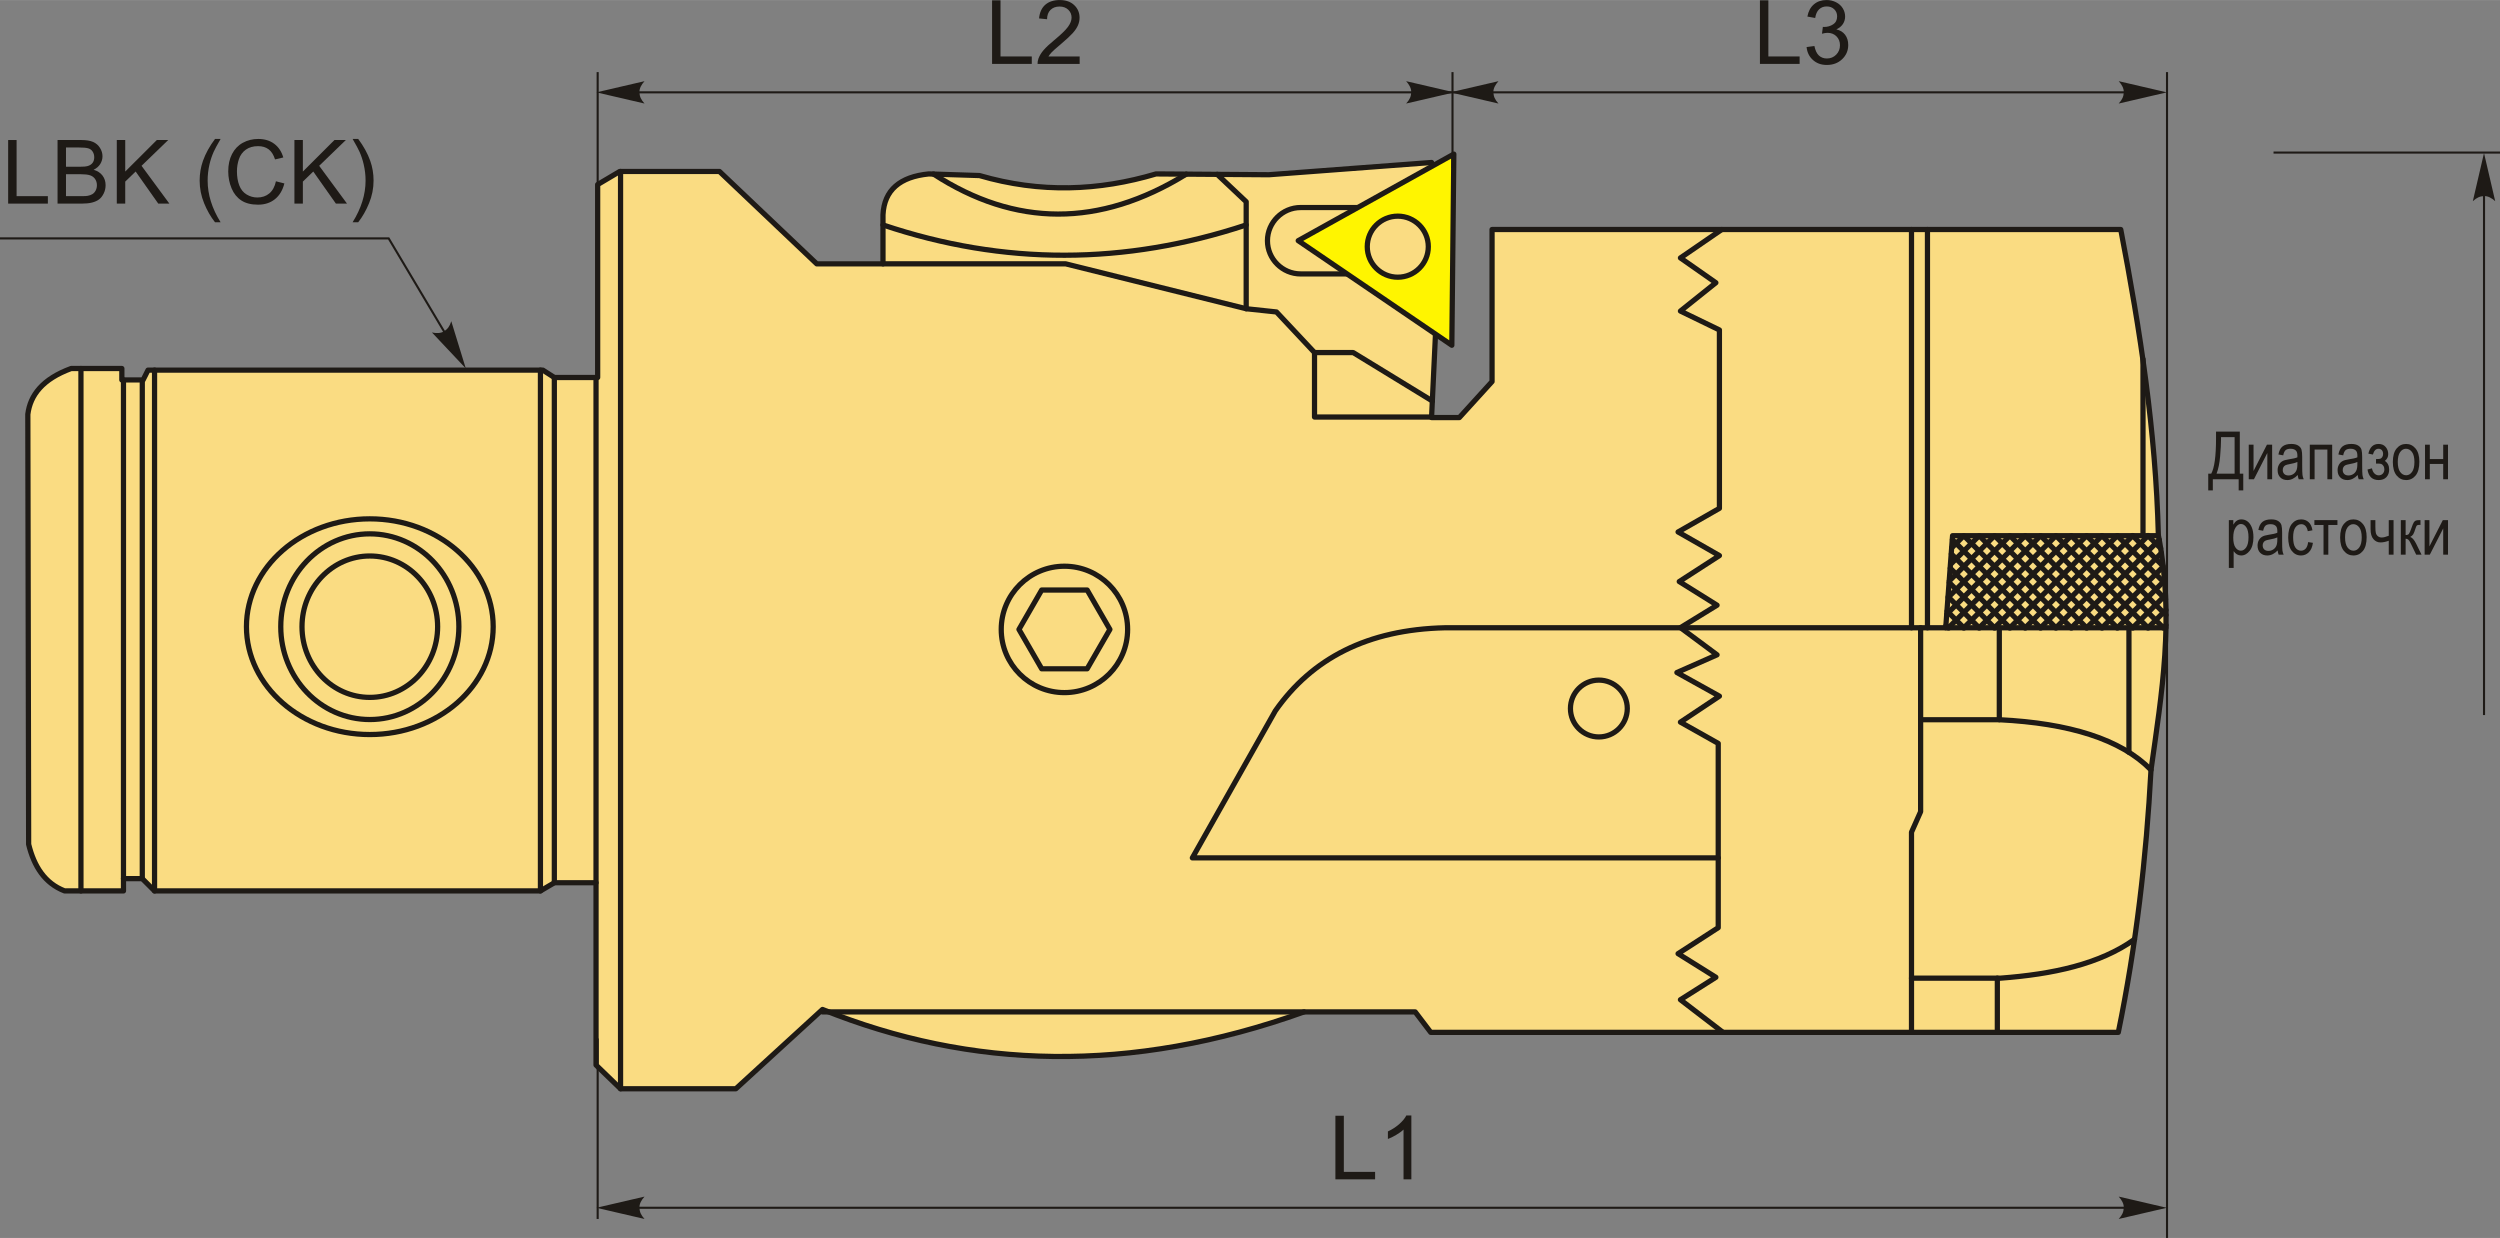 <?xml version="1.0" encoding="UTF-8"?>
<!DOCTYPE svg PUBLIC "-//W3C//DTD SVG 1.1//EN" "http://www.w3.org/Graphics/SVG/1.1/DTD/svg11.dtd">
<!-- Creator: CorelDRAW 2018 (64-Bit) -->
<svg xmlns="http://www.w3.org/2000/svg" xml:space="preserve" width="2815px" height="1394px" version="1.1" style="shape-rendering:geometricPrecision; text-rendering:geometricPrecision; image-rendering:optimizeQuality; fill-rule:evenodd; clip-rule:evenodd"
viewBox="0 0 2784.01 1378.54"
 xmlns:xlink="http://www.w3.org/1999/xlink">
 <rect x="0" y="0" width="2784.01" height="1378.54" fill="#808080" stroke="none"/>
 <defs>
  <style type="text/css">
   <![CDATA[
    .str1 {stroke:#1E1A16;stroke-width:2.34;stroke-miterlimit:22.926}
    .str0 {stroke:#1E1A16;stroke-width:5.84;stroke-linecap:round;stroke-linejoin:round;stroke-miterlimit:22.926}
    .fil1 {fill:none}
    .fil2 {fill:#FFF500}
    .fil0 {fill:#FADC82}
    .fil4 {fill:#1E1A16;fill-rule:nonzero}
    .fil3 {fill:#1E1A16;fill-rule:nonzero}
   ]]>
  </style>
 </defs>
 <g id="Layer_x0020_1">
  <g id="_2594867633328">
   <g>
    <path class="fil0 str0" d="M31.9 940.17l-0.91 -478.88c2.72,-21.45 16.41,-39.24 48.26,-50.98l56.44 0 0 12.74 23.67 0 5.46 -10.92 439.74 0 12.75 8.19 48.25 0 0 -214.86 24.58 -14.57 111.07 0 108.34 102.88 73.75 0 0 -54.63c1.36,-27.67 19.02,-42.32 50.98,-45.52l56.45 1.82c67.7,19.82 133.03,17.12 196.65,-1.82l125.64 0.91 181.17 -13.65 4.55 187.55 -4.55 96.5 30.96 0 36.41 -40.06 0 -169.34 700.12 0c21.53,111.82 38.99,224.54 41.88,340.5 18.15,92.32 3.7,176.48 -8.19,261.29 -5.23,97.99 -16.54,195.48 -36.42,292.25l-765.67 0 -17.3 -22.76 -123.81 0c-193.46,69.39 -371.23,63.81 -536.24,-2.73l-96.51 88.31 -128.37 0 -27.31 -26.4 0 -203.03 -46.43 0 -15.48 9.11 -429.72 0 -13.66 -13.66 -20.94 0 0 13.66 -65.55 0c-22.11,-8.54 -34.02,-27.29 -40.06,-51.9z"/>
    <line class="fil1 str0" x1="90.14" y1="992.07" x2="90.14" y2= "410.31" />
    <line class="fil1 str0" x1="137.51" y1="978.41" x2="137.51" y2= "423.05" />
    <line class="fil1 str0" x1="158.45" y1="978.41" x2="158.45" y2= "424.24" />
    <line class="fil1 str0" x1="172.11" y1="992.07" x2="172.11" y2= "412.13" />
    <line class="fil1 str0" x1="663.74" y1="982.96" x2="663.74" y2= "420.32" />
    <line class="fil1 str0" x1="617.31" y1="982.96" x2="617.31" y2= "420.32" />
    <line class="fil1 str0" x1="601.83" y1="992.07" x2="601.83" y2= "412.13" />
    <ellipse class="fil1 str0" cx="411.83" cy="697.83" rx="137.38" ry="120.1"/>
    <ellipse class="fil1 str0" cx="411.83" cy="697.83" rx="99.17" ry="103.39"/>
    <ellipse class="fil1 str0" cx="411.83" cy="697.83" rx="75.52" ry="78.73"/>
    <line class="fil1 str0" x1="691.05" y1="1212.39" x2="691.05" y2= "190.89" />
    <line class="fil1 str0" x1="1452.17" y1="1126.81" x2="915.93" y2= "1126.81" />
    <polyline class="fil1 str0" points="1918.7,1149.57 1871.34,1113.24 1910.8,1088.25 1868.71,1061.94 1913.43,1033 1913.43,827.8 1871.34,804.12 1914.75,775.18 1867.39,748.87 1912.12,729.14 1871.34,698.88 1912.12,673.89 1870.02,647.58 1914.75,618.65 1868.71,592.34 1914.75,566.03 1914.75,367.4 1871.34,346.35 1910.8,314.78 1871.34,287.16 1917.38,255.53 "/>
    <circle class="fil1 str0" cx="1185.35" cy="700.86" r="70.37"/>
    <polygon class="fil1 str0" points="1160.03,657 1185.35,657 1210.67,657 1223.33,678.93 1235.99,700.86 1223.33,722.79 1210.67,744.72 1185.35,744.72 1160.03,744.72 1147.37,722.79 1134.71,700.86 1147.37,678.93 "/>
    <path class="fil1 str0" d="M1913.43 955.27l-585.62 0 92.45 -163.79c40.78,-58.23 102.58,-90.5 188.91,-92.45l802.73 0"/>
    <circle class="fil1 str0" cx="1780.5" cy="788.96" r="31.65"/>
    <polyline class="fil1 str0" points="983.3,293.77 1186.78,293.77 1387.76,343.75 1421.5,347.34 1463.85,392.56 1463.85,464.34 1594.19,464.34 "/>
    <polyline class="fil1 str0" points="1463.85,392.56 1506.92,392.56 1595.06,446.49 "/>
    <polyline class="fil1 str0" points="1387.76,343.75 1387.76,224.6 1355.47,194.12 "/>
    <path class="fil1 str0" d="M983.3 250.44c134.82,45.34 269.64,44.62 404.46,0"/>
    <path class="fil1 str0" d="M1039.61 193.8c90.94,59.05 184.71,59.69 281.39,0.07"/>
    <path class="fil1 str0" d="M1524.03 304.99l-75.61 0c-20.34,0 -36.97,-16.63 -36.97,-36.97l0 0c0,-20.33 16.63,-36.96 36.97,-36.96l90.8 0"/>
    <path class="fil2 str0" d="M1616.76 384.4l-171.05 -116.45 173.27 -96.39 -2.22 212.84zm-60.18 -143.75c18.77,0 33.99,15.22 33.99,33.99 0,18.77 -15.22,33.99 -33.99,33.99 -18.77,0 -33.99,-15.22 -33.99,-33.99 0,-18.77 15.22,-33.99 33.99,-33.99z"/>
    <polyline class="fil1 str0" points="2128.65,1149.57 2128.65,926.68 2138.81,903.82 2138.81,699.03 "/>
    <line class="fil1 str0" x1="2128.65" y1="255.53" x2="2128.65" y2= "699.03" />
    <line class="fil1 str0" x1="2146.43" y1="255.53" x2="2146.43" y2= "699.03" />
    <polyline class="fil1 str0" points="2166.75,699.03 2174.37,596.5 2403.39,596.5 "/>
    <line class="fil1 str0" x1="2386.45" y1="596.5" x2="2386.45" y2= "399.86" />
    <path class="fil1 str0" d="M2138.81 801.43l87.63 0c77.62,3.88 135.34,21.53 168.93,55.89"/>
    <line class="fil1 str0" x1="2226.44" y1="801.43" x2="2226.44" y2= "699.03" />
    <line class="fil1 str0" x1="2370.8" y1="837.7" x2="2370.8" y2= "699.03" />
    <path class="fil1 str0" d="M2128.65 1089.23l99.06 0c58.23,-4.37 110.7,-15.59 149.32,-43.25"/>
    <line class="fil1 str0" x1="2224.24" y1="1149.57" x2="2224.24" y2= "1089.23" />
    <path class="fil1 str0" d="M2167.13 696.36l2.93 2.94m238.88 0l3.14 -3.15m-243.77 -15.7l18.85 18.85m204.69 0l20.1 -20.11m-242.46 -14.65l34.76 34.76m170.5 0l36.6 -36.6m-240.68 -14.07l50.67 50.67m136.32 0l52.63 -52.63m-238.43 -13.95l66.58 66.58m102.12 0l68.23 -68.23m-235.75 -14.26l82.49 82.49m67.94 0l83.41 -83.41m-232.66 -15l98.4 98.41m33.76 0l98.19 -98.19m-217.41 -4.37l102.56 102.56m-0.44 0l102.98 -102.98m-188.04 0.38l102.59 102.6m-34.62 0l102.94 -102.94m-153.85 0.31l102.63 102.63m-68.81 0l102.9 -102.91m-119.66 0.24l102.66 102.67m-103 0l102.87 -102.87m-85.47 0.17l102.69 102.7m-137.18 0l102.83 -102.84m-51.28 0.11l102.73 102.73m-171.38 0l102.81 -102.8m-17.1 0.03l102.76 102.77m-205.56 0l102.77 -102.77m17.08 -0.03l102.81 102.8m-239.75 0l102.73 -102.73m51.27 -0.11l88.42 88.42m-243.99 -1.11l87.17 -87.17m85.46 -0.17l70.87 70.87m-242.12 -2l68.66 -68.66m119.65 -0.25l52.73 52.73m-239.67 -2.28l50.16 -50.17m153.84 -0.31l33.89 33.89m-236.52 -1.88l31.67 -31.67m188.02 -0.38l14.22 14.23m-232.54 -0.65l13.17 -13.16"/>
   </g>
   <line class="fil1 str1" x1="2766.22" y1="180.61" x2="2766.22" y2= "796.24" />
   <path id="стрелка.cdr" class="fil3" d="M2766.2 170.39l12.47 53.59c-3.86,-3.51 -8.13,-5.85 -12.45,-5.68 -4.6,0.2 -8.07,1.67 -12.48,5.68l12.46 -53.59z"/>
   <path class="fil4" d="M2467.78 480.54l26.48 0 0 46.88 3.85 0 0 18.62 -5.11 0 0 -12.39 -28.78 0 0 12.39 -5.12 0 0 -18.62 3.34 0c3.56,-6.43 5.34,-19.47 5.34,-39.12l0 -7.76zm20.69 6.23l-15.13 0 0 2.72c0,4.47 -0.32,10.62 -0.98,18.42 -0.64,7.8 -1.98,14.3 -3.99,19.51l20.1 0 0 -40.65z"/>
   <polygon id="1" class="fil4" points="2504.21,495.15 2509.55,495.15 2509.55,524.43 2524.47,495.15 2530.25,495.15 2530.25,533.65 2524.91,533.65 2524.91,504.37 2509.98,533.65 2504.21,533.65 "/>
   <path id="2" class="fil4" d="M2558.77 528.91c-1.79,1.87 -3.65,3.27 -5.58,4.21 -1.94,0.95 -3.94,1.42 -6.02,1.42 -3.29,0 -5.91,-0.99 -7.86,-2.98 -1.97,-1.98 -2.94,-4.65 -2.94,-8.01 0,-2.23 0.45,-4.19 1.38,-5.91 0.92,-1.72 2.18,-3.07 3.77,-4.03 1.6,-0.97 4.02,-1.68 7.26,-2.14 4.35,-0.62 7.55,-1.36 9.58,-2.23l0.04 -1.66c0,-2.65 -0.47,-4.51 -1.41,-5.58 -1.32,-1.55 -3.36,-2.32 -6.11,-2.32 -2.48,0 -4.34,0.51 -5.57,1.54 -1.23,1.03 -2.13,2.97 -2.71,5.8l-5.34 -0.97c0.75,-4.09 2.26,-7.05 4.55,-8.92 2.28,-1.87 5.56,-2.8 9.81,-2.8 3.32,0 5.91,0.62 7.8,1.87 1.88,1.24 3.08,2.78 3.58,4.61 0.49,1.85 0.74,4.52 0.74,8.04l0 8.69c0,6.08 0.11,9.92 0.34,11.5 0.23,1.57 0.68,3.11 1.36,4.61l-5.56 0c-0.57,-1.32 -0.94,-2.91 -1.11,-4.74zm-0.41 -14.55c-1.95,0.97 -4.87,1.78 -8.74,2.45 -2.25,0.38 -3.82,0.83 -4.71,1.32 -0.9,0.5 -1.6,1.2 -2.09,2.1 -0.49,0.91 -0.74,1.96 -0.74,3.14 0,1.84 0.57,3.31 1.7,4.41 1.14,1.1 2.71,1.64 4.71,1.64 1.92,0 3.65,-0.49 5.21,-1.48 1.56,-0.99 2.73,-2.32 3.5,-3.97 0.78,-1.65 1.16,-4.06 1.16,-7.22l0 -2.39z"/>
   <polygon id="3" class="fil4" points="2572.2,495.15 2597.12,495.15 2597.12,533.65 2591.78,533.65 2591.78,500.57 2577.54,500.57 2577.54,533.65 2572.2,533.65 "/>
   <path id="4" class="fil4" d="M2625.55 528.91c-1.79,1.87 -3.64,3.27 -5.57,4.21 -1.94,0.95 -3.95,1.42 -6.02,1.42 -3.29,0 -5.91,-0.99 -7.87,-2.98 -1.96,-1.98 -2.94,-4.65 -2.94,-8.01 0,-2.23 0.46,-4.19 1.39,-5.91 0.91,-1.72 2.17,-3.07 3.77,-4.03 1.59,-0.97 4.02,-1.68 7.26,-2.14 4.35,-0.62 7.55,-1.36 9.58,-2.23l0.03 -1.66c0,-2.65 -0.47,-4.51 -1.41,-5.58 -1.32,-1.55 -3.36,-2.32 -6.1,-2.32 -2.49,0 -4.34,0.51 -5.58,1.54 -1.22,1.03 -2.13,2.97 -2.71,5.8l-5.34 -0.97c0.76,-4.09 2.26,-7.05 4.55,-8.92 2.29,-1.87 5.57,-2.8 9.82,-2.8 3.31,0 5.91,0.62 7.8,1.87 1.88,1.24 3.08,2.78 3.57,4.61 0.5,1.85 0.74,4.52 0.74,8.04l0 8.69c0,6.08 0.12,9.92 0.35,11.5 0.22,1.57 0.68,3.11 1.36,4.61l-5.56 0c-0.57,-1.32 -0.94,-2.91 -1.12,-4.74zm-0.4 -14.55c-1.96,0.97 -4.87,1.78 -8.75,2.45 -2.24,0.38 -3.81,0.83 -4.71,1.32 -0.9,0.5 -1.59,1.2 -2.08,2.1 -0.5,0.91 -0.75,1.96 -0.75,3.14 0,1.84 0.57,3.31 1.71,4.41 1.14,1.1 2.71,1.64 4.71,1.64 1.92,0 3.65,-0.49 5.21,-1.48 1.55,-0.99 2.73,-2.32 3.49,-3.97 0.78,-1.65 1.17,-4.06 1.17,-7.22l0 -2.39z"/>
   <path id="5" class="fil4" d="M2645.95 516.22l0 -5.05c2.23,-0.02 3.75,-0.13 4.54,-0.32 0.79,-0.2 1.55,-0.78 2.26,-1.73 0.71,-0.95 1.07,-2.16 1.07,-3.65 0,-1.78 -0.47,-3.2 -1.41,-4.24 -0.96,-1.04 -2.18,-1.55 -3.67,-1.55 -3,0 -5.07,2.15 -6.27,6.45l-5.05 -1.01c1.61,-7.19 5.42,-10.79 11.41,-10.79 3.32,0 5.93,1.12 7.83,3.35 1.92,2.23 2.87,4.91 2.87,8.04 0,3.02 -1.25,5.51 -3.75,7.49 3.19,2.1 4.79,5.33 4.79,9.68 0,3.46 -1.03,6.27 -3.07,8.42 -2.04,2.15 -4.9,3.23 -8.57,3.23 -7.14,0 -11.3,-3.92 -12.47,-11.75l4.97 -1.31c0.46,2.45 1.38,4.37 2.77,5.74 1.4,1.37 2.98,2.05 4.76,2.05 1.83,0 3.32,-0.63 4.5,-1.88 1.17,-1.25 1.77,-2.83 1.77,-4.77 0,-1.56 -0.37,-2.87 -1.12,-3.94 -0.74,-1.09 -1.53,-1.77 -2.35,-2.07 -0.82,-0.28 -2.18,-0.43 -4.08,-0.43l-1.73 0.04z"/>
   <path id="6" class="fil4" d="M2664.68 514.44c0,-6.64 1.4,-11.65 4.18,-15.04 2.78,-3.37 6.32,-5.07 10.59,-5.07 4.2,0 7.7,1.7 10.53,5.07 2.82,3.39 4.23,8.26 4.23,14.64 0,6.9 -1.39,12.04 -4.17,15.43 -2.77,3.38 -6.31,5.07 -10.59,5.07 -4.22,0 -7.74,-1.69 -10.55,-5.09 -2.81,-3.39 -4.22,-8.4 -4.22,-15.01zm5.49 -0.03c0,5 0.91,8.71 2.71,11.14 1.81,2.44 4.04,3.65 6.71,3.65 2.5,0 4.65,-1.23 6.44,-3.69 1.8,-2.46 2.69,-6.15 2.69,-11.1 0,-4.96 -0.91,-8.65 -2.71,-11.09 -1.81,-2.43 -4.04,-3.64 -6.71,-3.64 -2.53,0 -4.68,1.22 -6.46,3.67 -1.78,2.43 -2.67,6.13 -2.67,11.06z"/>
   <polygon id="7" class="fil4" points="2700.51,495.15 2705.85,495.15 2705.85,511.17 2720.76,511.17 2720.76,495.15 2726.1,495.15 2726.1,533.65 2720.76,533.65 2720.76,516.59 2705.85,516.59 2705.85,533.65 2700.51,533.65 "/>
   <path id="8" class="fil4" d="M2482.05 632.41l0 -53.27 4.97 0 0 5.06c1.2,-2.08 2.54,-3.57 4.01,-4.49 1.47,-0.92 3.15,-1.38 5.04,-1.38 2.49,0 4.73,0.74 6.72,2.21 2,1.47 3.6,3.71 4.82,6.72 1.21,3 1.82,6.62 1.82,10.85 0,6.54 -1.38,11.58 -4.11,15.12 -2.74,3.54 -5.94,5.3 -9.64,5.3 -1.65,0 -3.17,-0.42 -4.6,-1.26 -1.42,-0.84 -2.65,-2.04 -3.68,-3.57l0 18.71 -5.35 0zm4.91 -33.74c0,4.97 0.83,8.64 2.49,10.99 1.65,2.36 3.66,3.53 6.01,3.53 2.25,0 4.22,-1.22 5.92,-3.66 1.7,-2.43 2.56,-6.2 2.56,-11.3 0,-5.03 -0.83,-8.75 -2.49,-11.16 -1.65,-2.41 -3.66,-3.62 -6.03,-3.62 -2.14,0 -4.08,1.3 -5.84,3.89 -1.74,2.6 -2.62,6.37 -2.62,11.33z"/>
   <path id="9" class="fil4" d="M2536.43 612.91c-1.8,1.87 -3.65,3.26 -5.58,4.2 -1.94,0.95 -3.94,1.42 -6.02,1.42 -3.29,0 -5.91,-0.99 -7.86,-2.98 -1.97,-1.97 -2.94,-4.64 -2.94,-8.01 0,-2.22 0.45,-4.19 1.38,-5.91 0.92,-1.72 2.18,-3.06 3.77,-4.03 1.6,-0.96 4.02,-1.68 7.26,-2.14 4.35,-0.61 7.55,-1.36 9.58,-2.22l0.04 -1.67c0,-2.65 -0.47,-4.5 -1.41,-5.58 -1.33,-1.54 -3.37,-2.32 -6.11,-2.32 -2.48,0 -4.34,0.52 -5.58,1.55 -1.22,1.02 -2.12,2.96 -2.7,5.79l-5.34 -0.96c0.75,-4.09 2.26,-7.06 4.55,-8.93 2.28,-1.86 5.56,-2.79 9.81,-2.79 3.31,0 5.91,0.62 7.8,1.87 1.88,1.23 3.08,2.78 3.58,4.61 0.49,1.84 0.74,4.51 0.74,8.03l0 8.69c0,6.09 0.11,9.92 0.34,11.5 0.23,1.57 0.68,3.12 1.36,4.61l-5.56 0c-0.57,-1.32 -0.94,-2.9 -1.11,-4.73zm-0.41 -14.55c-1.95,0.96 -4.87,1.78 -8.74,2.44 -2.25,0.39 -3.82,0.83 -4.71,1.33 -0.9,0.49 -1.6,1.2 -2.09,2.1 -0.5,0.9 -0.74,1.95 -0.74,3.14 0,1.83 0.57,3.3 1.7,4.4 1.14,1.1 2.71,1.65 4.71,1.65 1.92,0 3.65,-0.5 5.21,-1.49 1.56,-0.99 2.73,-2.31 3.5,-3.97 0.78,-1.64 1.16,-4.05 1.16,-7.22l0 -2.38z"/>
   <path id="10" class="fil4" d="M2570.33 603.62l5.34 0.82c-0.61,4.57 -2.13,8.07 -4.55,10.48 -2.44,2.41 -5.36,3.61 -8.75,3.61 -4.15,0 -7.55,-1.69 -10.22,-5.09 -2.67,-3.39 -4,-8.41 -4,-15.05 0,-6.68 1.35,-11.7 4.04,-15.04 2.71,-3.35 6.17,-5.02 10.4,-5.02 3.27,0 6.02,1.01 8.26,3.04 2.23,2.03 3.67,5.07 4.3,9.12l-5.19 0.97c-0.51,-2.61 -1.39,-4.56 -2.65,-5.85 -1.26,-1.3 -2.77,-1.94 -4.54,-1.94 -2.63,0 -4.81,1.16 -6.54,3.5 -1.73,2.34 -2.59,6.04 -2.59,11.11 0,5.26 0.82,9.05 2.47,11.39 1.64,2.35 3.74,3.52 6.32,3.52 2.02,0 3.74,-0.78 5.18,-2.32 1.42,-1.56 2.33,-3.97 2.72,-7.25z"/>
   <polygon id="11" class="fil4" points="2577.31,579.14 2602.98,579.14 2602.98,584.56 2592.82,584.56 2592.82,617.64 2587.48,617.64 2587.48,584.56 2577.31,584.56 "/>
   <path id="12" class="fil4" d="M2605.98 598.43c0,-6.64 1.4,-11.64 4.18,-15.03 2.78,-3.38 6.32,-5.07 10.58,-5.07 4.21,0 7.71,1.69 10.54,5.07 2.82,3.39 4.23,8.26 4.23,14.64 0,6.89 -1.39,12.04 -4.17,15.43 -2.77,3.37 -6.31,5.06 -10.6,5.06 -4.21,0 -7.74,-1.69 -10.54,-5.09 -2.81,-3.39 -4.22,-8.39 -4.22,-15.01zm5.49 -0.02c0,4.99 0.9,8.7 2.71,11.14 1.8,2.43 4.04,3.64 6.71,3.64 2.5,0 4.65,-1.22 6.44,-3.68 1.8,-2.46 2.69,-6.16 2.69,-11.1 0,-4.96 -0.91,-8.66 -2.71,-11.09 -1.81,-2.44 -4.04,-3.65 -6.71,-3.65 -2.53,0 -4.68,1.22 -6.46,3.67 -1.78,2.44 -2.67,6.13 -2.67,11.07z"/>
   <path id="13" class="fil4" d="M2639.88 579.14l5.34 0 0 7.27c0,3.19 0.18,5.52 0.51,6.98 0.33,1.46 1.09,2.67 2.28,3.65 1.17,0.97 2.58,1.47 4.22,1.47 2.04,0 4.68,-0.66 7.9,-1.96l0 -17.41 5.34 0 0 38.5 -5.34 0 0 -15.52c-3.3,1.24 -6.38,1.88 -9.22,1.88 -3.1,0 -5.72,-1.23 -7.85,-3.68 -2.11,-2.46 -3.18,-6.15 -3.18,-11.1l0 -10.08z"/>
   <path id="14" class="fil4" d="M2673.57 579.14l5.34 0 0 16.62c1.71,0 2.91,-0.41 3.6,-1.21 0.68,-0.82 1.69,-3.12 3.02,-6.94 1.02,-3.06 1.88,-5.08 2.54,-6.05 0.66,-0.98 1.41,-1.64 2.24,-1.94 0.83,-0.31 2.28,-0.48 4.35,-0.48l0.8 0 0 5.35 -1.58 -0.04c-1.12,0 -1.92,0.21 -2.41,0.64 -0.47,0.43 -0.87,1.23 -1.22,2.35 -1.22,3.88 -2.18,6.38 -2.88,7.49 -0.71,1.12 -1.82,2.09 -3.34,2.95 2.3,0.75 4.55,3.36 6.74,7.83l5.87 11.93 -5.95 0 -5.74 -11.86c-1.14,-2.45 -2.13,-4.05 -2.98,-4.8 -0.87,-0.76 -1.88,-1.14 -3.06,-1.14l0 17.8 -5.34 0 0 -38.5z"/>
   <polygon id="15" class="fil4" points="2700.08,579.14 2705.42,579.14 2705.42,608.42 2720.34,579.14 2726.11,579.14 2726.11,617.64 2720.77,617.64 2720.77,588.37 2705.85,617.64 2700.08,617.64 "/>
   <line class="fil1 str1" x1="2784.01" y1="169.84" x2="2531.82" y2= "169.84" />
   <line class="fil1 str1" x1="665.56" y1="259.45" x2="665.56" y2= "80.24" />
   <line class="fil1 str1" x1="2413.2" y1="1378.54" x2="2413.2" y2= "80.24" />
   <line class="fil1 str1" x1="1617.52" y1="187.04" x2="1617.52" y2= "80.24" />
   <line class="fil1 str1" x1="674.38" y1="102.77" x2="2384.41" y2= "102.77" />
   <path id="стрелка.cdr_0" class="fil3" d="M664.16 102.79l53.59 -12.46c-3.5,3.85 -5.85,8.12 -5.67,12.44 0.19,4.61 1.66,8.08 5.67,12.48l-53.59 -12.46z"/>
   <path id="стрелка.cdr_1" class="fil3" d="M2412.97 102.79l-53.59 -12.46c3.5,3.85 5.85,8.12 5.67,12.44 -0.19,4.61 -1.66,8.08 -5.67,12.48l53.59 -12.46z"/>
   <path id="стрелка.cdr_2" class="fil3" d="M1619.46 102.79l-53.59 -12.46c3.5,3.85 5.85,8.12 5.67,12.44 -0.19,4.61 -1.66,8.08 -5.67,12.48l53.59 -12.46z"/>
   <path id="стрелка.cdr_3" class="fil3" d="M1615.12 102.79l53.59 -12.46c-3.5,3.85 -5.84,8.12 -5.67,12.44 0.2,4.61 1.66,8.08 5.67,12.48l-53.59 -12.46z"/>
   <polygon class="fil4" points="1104.78,71.11 1104.78,0.3 1114.17,0.3 1114.17,62.81 1148.99,62.81 1148.99,71.11 "/>
   <path id="1" class="fil4" d="M1202.31 62.81l0 8.3 -46.88 0c-0.06,-2.09 0.28,-4.1 1.02,-6.05 1.21,-3.18 3.13,-6.33 5.79,-9.41 2.65,-3.08 6.44,-6.64 11.37,-10.68 7.67,-6.31 12.88,-11.31 15.6,-15 2.73,-3.69 4.1,-7.19 4.1,-10.48 0,-3.45 -1.23,-6.35 -3.71,-8.73 -2.47,-2.35 -5.7,-3.54 -9.67,-3.54 -4.21,0 -7.57,1.25 -10.09,3.76 -2.52,2.49 -3.79,5.95 -3.83,10.38l-8.9 -0.89c0.61,-6.66 2.92,-11.73 6.91,-15.23 4,-3.49 9.36,-5.24 16.1,-5.24 6.8,0 12.19,1.88 16.14,5.66 3.97,3.77 5.95,8.45 5.95,14.02 0,2.84 -0.57,5.62 -1.74,8.36 -1.16,2.75 -3.09,5.64 -5.77,8.67 -2.71,3.02 -7.17,7.19 -13.4,12.46 -5.23,4.39 -8.59,7.36 -10.08,8.92 -1.48,1.57 -2.7,3.13 -3.67,4.72l34.76 0z"/>
   <polygon class="fil4" points="1959.87,71.11 1959.87,0.3 1969.26,0.3 1969.26,62.81 2004.08,62.81 2004.08,71.11 "/>
   <path id="1" class="fil4" d="M2011.81 52.32l8.7 -1.19c1.01,4.95 2.69,8.51 5.08,10.69 2.39,2.17 5.32,3.26 8.8,3.26 4.12,0 7.6,-1.42 10.4,-4.25 2.8,-2.84 4.21,-6.35 4.21,-10.54 0,-3.98 -1.31,-7.28 -3.93,-9.89 -2.6,-2.59 -5.92,-3.89 -9.95,-3.89 -1.65,0 -3.7,0.33 -6.15,0.98l0.97 -7.62c0.58,0.07 1.05,0.1 1.4,0.1 3.73,0 7.06,-0.97 10.04,-2.9 2.97,-1.93 4.45,-4.9 4.45,-8.9 0,-3.19 -1.09,-5.82 -3.25,-7.92 -2.16,-2.09 -4.94,-3.13 -8.35,-3.13 -3.4,0 -6.22,1.07 -8.48,3.22 -2.26,2.14 -3.71,5.35 -4.35,9.64l-8.7 -1.58c1.07,-5.84 3.47,-10.37 7.25,-13.59 3.76,-3.21 8.46,-4.81 14.06,-4.81 3.86,0 7.42,0.82 10.67,2.49 3.26,1.65 5.75,3.91 7.46,6.76 1.74,2.87 2.59,5.9 2.59,9.11 0,3.05 -0.82,5.82 -2.45,8.33 -1.65,2.5 -4.09,4.5 -7.31,5.98 4.19,0.96 7.44,2.97 9.76,6.02 2.31,3.03 3.46,6.86 3.46,11.42 0,6.18 -2.25,11.44 -6.76,15.75 -4.51,4.3 -10.22,6.44 -17.11,6.44 -6.21,0 -11.37,-1.86 -15.47,-5.57 -4.12,-3.71 -6.47,-8.51 -7.04,-14.41z"/>
   <line class="fil1 str1" x1="674.38" y1="1344.92" x2="2384.41" y2= "1344.92" />
   <path id="стрелка.cdr_4" class="fil3" d="M664.16 1344.93l53.59 -12.46c-3.5,3.85 -5.85,8.12 -5.67,12.45 0.19,4.6 1.66,8.07 5.67,12.47l-53.59 -12.46z"/>
   <path id="стрелка.cdr_5" class="fil3" d="M2412.97 1344.93l-53.59 -12.46c3.5,3.85 5.85,8.12 5.67,12.45 -0.19,4.6 -1.66,8.07 -5.67,12.47l53.59 -12.46z"/>
   <polygon class="fil4" points="1487.11,1313.25 1487.11,1242.44 1496.5,1242.44 1496.5,1304.95 1531.32,1304.95 1531.32,1313.25 "/>
   <path id="1" class="fil4" d="M1571.69 1313.25l-8.71 0 0 -55.42c-2.09,2.02 -4.84,4.01 -8.24,6 -3.4,2 -6.46,3.5 -9.17,4.49l0 -8.41c4.87,-2.27 9.12,-5.04 12.76,-8.31 3.65,-3.24 6.23,-6.39 7.75,-9.46l5.61 0 0 71.11z"/>
   <line class="fil1 str1" x1="665.56" y1="1357.39" x2="665.56" y2= "1156.37" />
   <polyline class="fil1 str1" points="504.41,385.7 432.82,265.43 0,265.43 "/>
   <path id="стрелка.cdr_6" class="fil3" d="M518.72 410.25l-37.71 -40.06c5.09,1.09 9.96,0.97 13.61,-1.35 3.88,-2.49 6.14,-5.5 7.93,-11.18l16.17 52.59z"/>
   <polygon class="fil4" points="9.08,226.69 9.08,155.87 18.48,155.87 18.48,218.38 53.3,218.38 53.3,226.69 "/>
   <path id="1" class="fil4" d="M64.09 226.69l0 -70.82 26.58 0c5.4,0 9.74,0.71 13.02,2.14 3.26,1.44 5.82,3.65 7.66,6.63 1.87,2.97 2.79,6.08 2.79,9.35 0,3.01 -0.82,5.87 -2.46,8.54 -1.63,2.67 -4.1,4.83 -7.41,6.47 4.28,1.26 7.58,3.4 9.87,6.43 2.31,3.02 3.46,6.6 3.46,10.72 0,3.33 -0.71,6.41 -2.11,9.26 -1.4,2.85 -3.13,5.05 -5.19,6.6 -2.06,1.53 -4.65,2.7 -7.75,3.49 -3.12,0.79 -6.92,1.19 -11.44,1.19l-27.02 0zm9.4 -41.05l15.31 0c4.16,0 7.14,-0.28 8.94,-0.82 2.39,-0.71 4.18,-1.9 5.39,-3.55 1.2,-1.64 1.81,-3.71 1.81,-6.19 0,-2.36 -0.56,-4.44 -1.7,-6.22 -1.12,-1.8 -2.73,-3.03 -4.83,-3.69 -2.09,-0.66 -5.68,-0.99 -10.76,-0.99l-14.16 0 0 21.46zm0 32.74l17.64 0c3.03,0 5.16,-0.12 6.39,-0.35 2.15,-0.38 3.96,-1.02 5.41,-1.93 1.45,-0.9 2.64,-2.22 3.58,-3.95 0.94,-1.73 1.4,-3.73 1.4,-5.99 0,-2.65 -0.68,-4.94 -2.05,-6.9 -1.35,-1.96 -3.23,-3.33 -5.63,-4.12 -2.39,-0.79 -5.86,-1.19 -10.36,-1.19l-16.38 0 0 24.43z"/>
   <polygon id="2" class="fil4" points="130.06,226.69 130.06,155.87 139.46,155.87 139.46,190.98 174.64,155.87 187.33,155.87 157.62,184.59 188.62,226.69 176.25,226.69 151.05,190.95 139.46,202.16 139.46,226.69 "/>
   <path id="3" class="fil4" d="M239.44 247.46c-4.78,-6.05 -8.84,-13.12 -12.15,-21.23 -3.32,-8.11 -4.96,-16.52 -4.96,-25.21 0,-7.66 1.23,-15 3.7,-22 2.9,-8.15 7.37,-16.26 13.41,-24.34l6.23 0c-3.89,6.7 -6.48,11.48 -7.73,14.35 -1.97,4.43 -3.52,9.06 -4.64,13.89 -1.38,6.02 -2.07,12.07 -2.07,18.15 0,15.48 4.81,30.94 14.44,46.39l-6.23 0z"/>
   <path id="4" class="fil4" d="M307.29 201.84l9.39 2.38c-1.96,7.7 -5.49,13.55 -10.58,17.59 -5.1,4.04 -11.33,6.06 -18.7,6.06 -7.61,0 -13.81,-1.54 -18.59,-4.66 -4.78,-3.1 -8.41,-7.6 -10.9,-13.48 -2.48,-5.91 -3.74,-12.22 -3.74,-18.98 0,-7.37 1.4,-13.8 4.22,-19.28 2.82,-5.49 6.83,-9.67 12.02,-12.52 5.19,-2.85 10.91,-4.27 17.14,-4.27 7.09,0 13.04,1.8 17.86,5.41 4.82,3.61 8.19,8.67 10.08,15.2l-9.19 2.18c-1.64,-5.15 -4.03,-8.91 -7.14,-11.25 -3.12,-2.35 -7.04,-3.53 -11.77,-3.53 -5.42,0 -9.97,1.31 -13.62,3.91 -3.64,2.61 -6.21,6.12 -7.68,10.5 -1.48,4.4 -2.22,8.94 -2.22,13.6 0,6.02 0.87,11.28 2.62,15.76 1.74,4.5 4.46,7.85 8.16,10.07 3.69,2.23 7.68,3.33 11.98,3.33 5.24,0 9.66,-1.51 13.29,-4.53 3.62,-3.03 6.08,-7.52 7.37,-13.49z"/>
   <polygon id="5" class="fil4" points="327.87,226.69 327.87,155.87 337.27,155.87 337.27,190.98 372.45,155.87 385.14,155.87 355.44,184.59 386.43,226.69 374.06,226.69 348.86,190.95 337.27,202.16 337.27,226.69 "/>
   <path id="6" class="fil4" d="M398.89 247.46l-6.23 0c9.62,-15.45 14.44,-30.91 14.44,-46.39 0,-6.05 -0.7,-12.05 -2.08,-18 -1.09,-4.83 -2.62,-9.46 -4.58,-13.91 -1.25,-2.89 -3.86,-7.72 -7.78,-14.48l6.23 0c6.03,8.08 10.5,16.19 13.4,24.34 2.47,7 3.71,14.34 3.71,22 0,8.69 -1.67,17.1 -5,25.21 -3.31,8.11 -7.35,15.18 -12.11,21.23z"/>
  </g>
 </g>
</svg>

